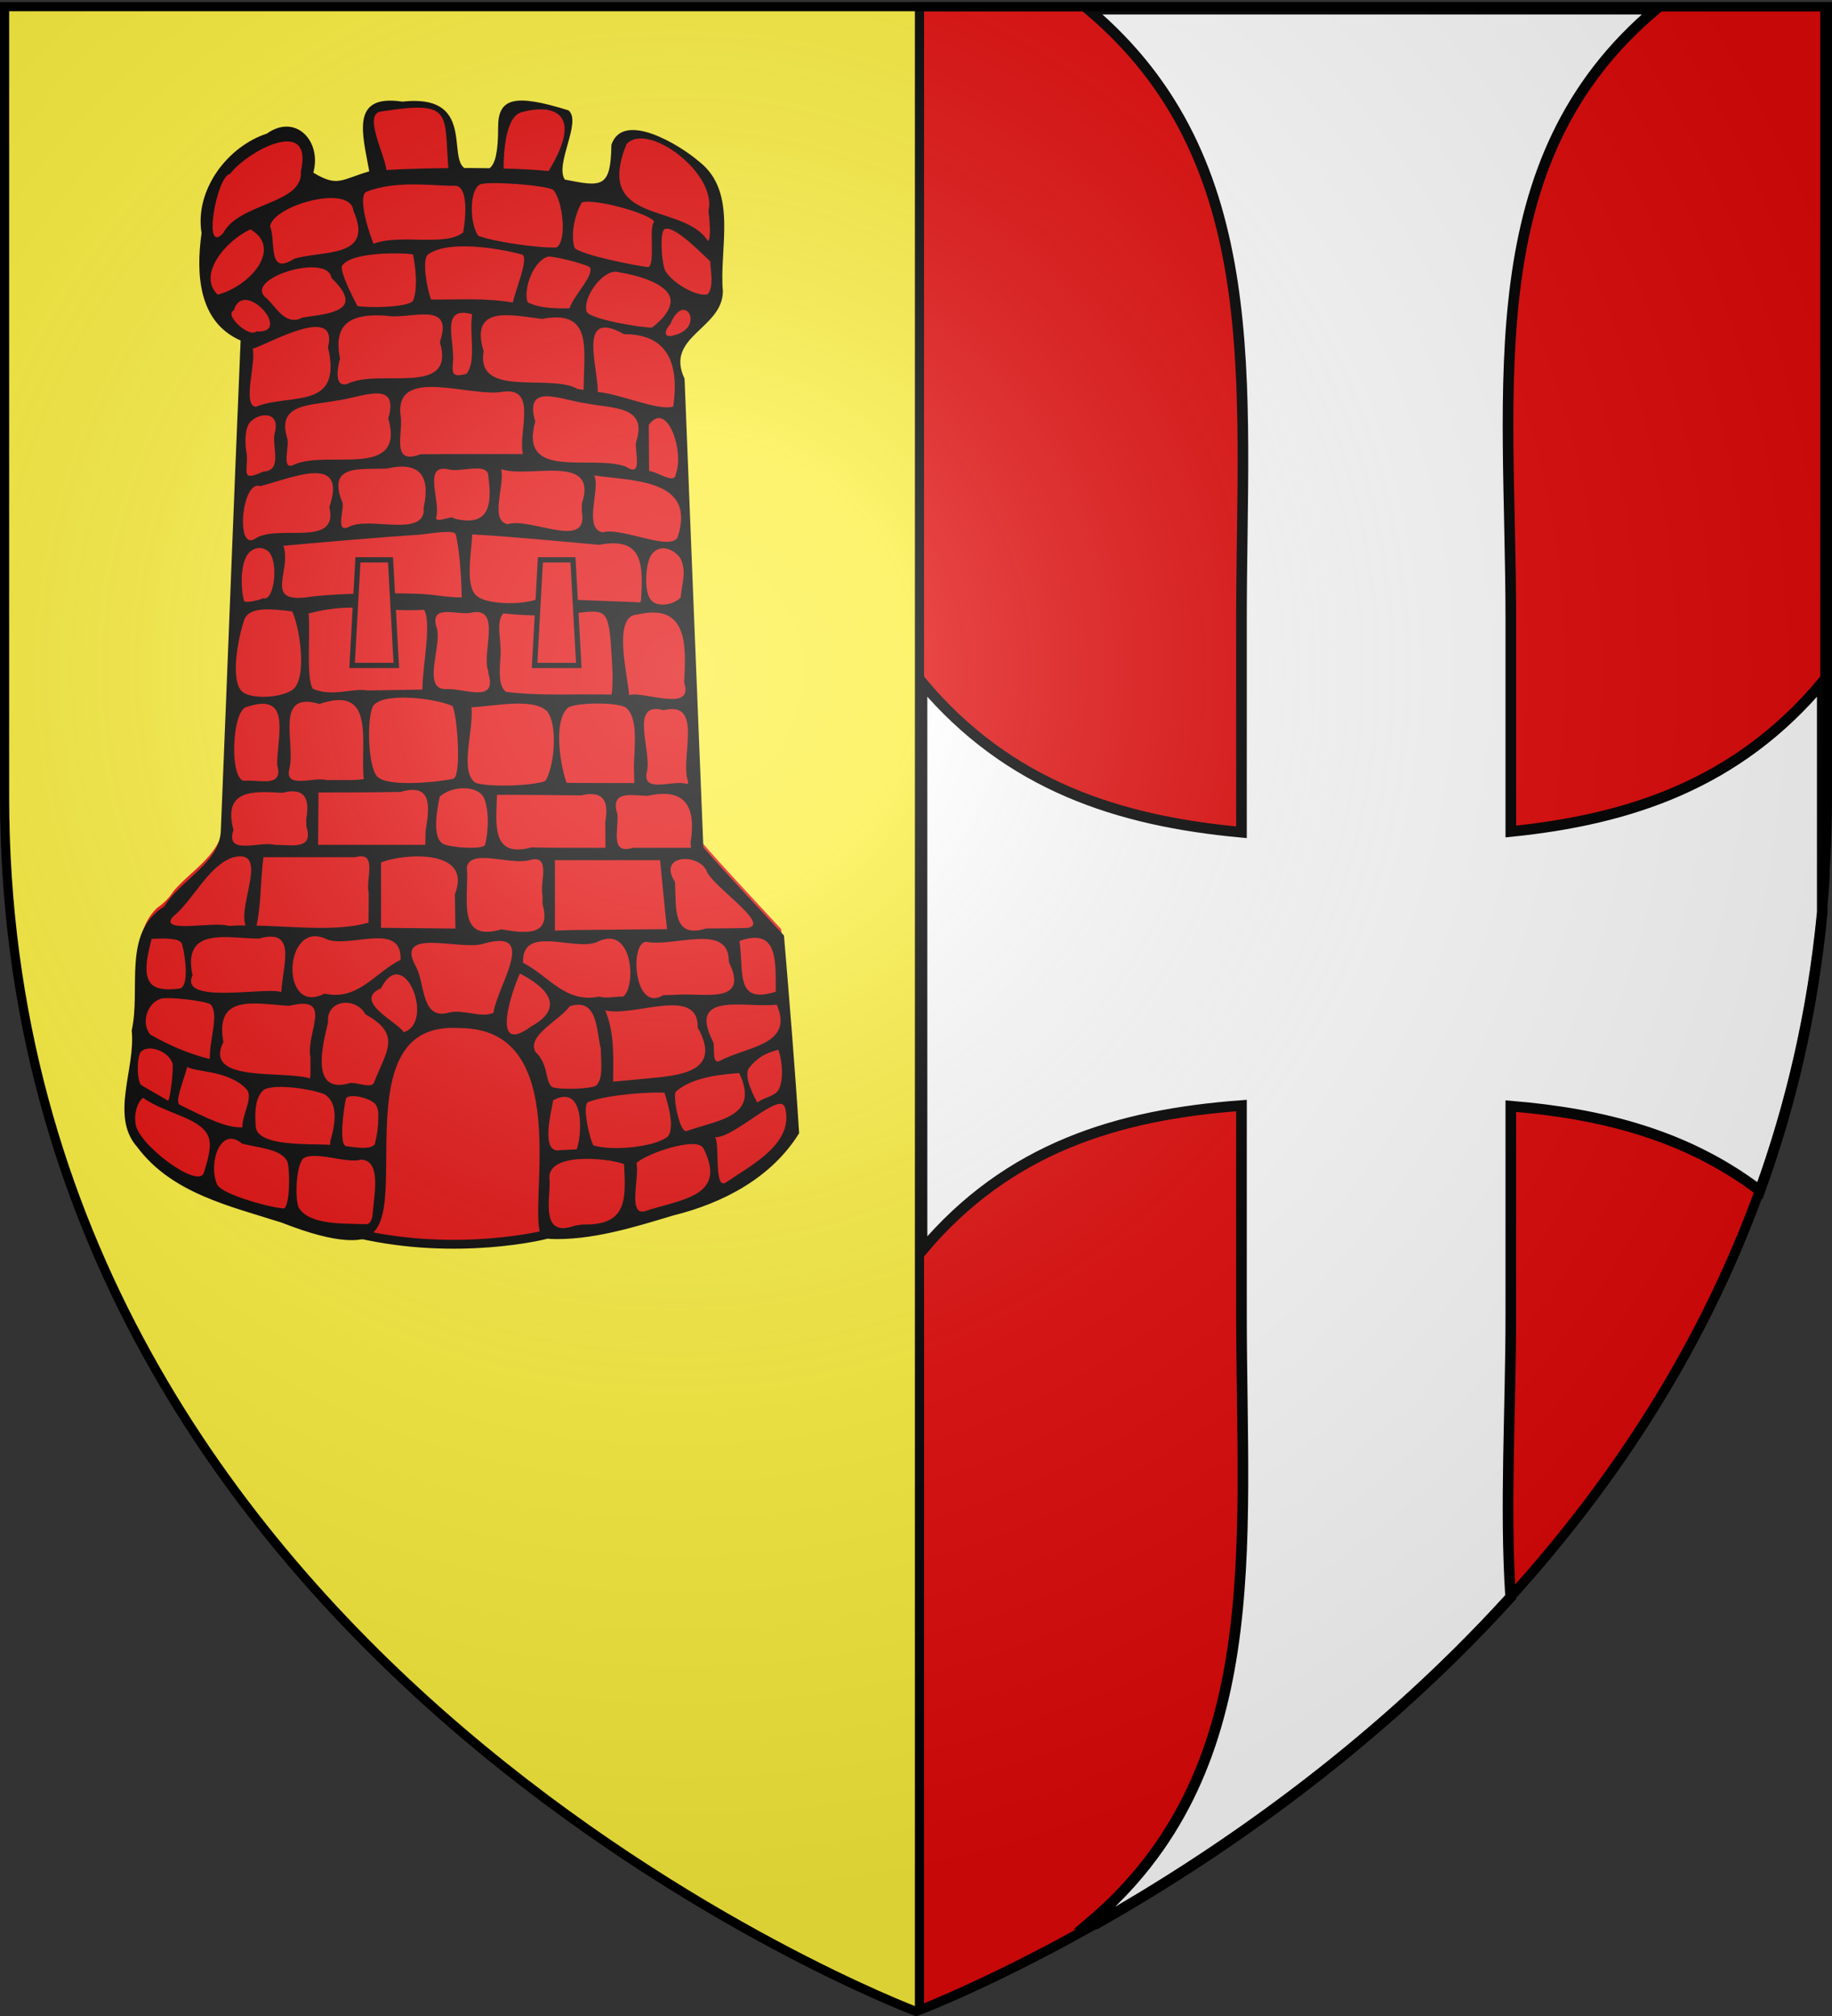 <svg xmlns="http://www.w3.org/2000/svg" xmlns:xlink="http://www.w3.org/1999/xlink" width="600" height="660" version="1.0"><rect width="100%" height="100%" fill="#333333" stroke="none"/><desc>Flag of Canton of Valais (Wallis)</desc><defs><radialGradient xlink:href="#b" id="c" cx="221.445" cy="226.331" r="300" fx="221.445" fy="226.331" gradientTransform="matrix(1.353 0 0 1.349 -77.63 -85.747)" gradientUnits="userSpaceOnUse"/><linearGradient id="b"><stop offset="0" style="stop-color:white;stop-opacity:.314"/><stop offset=".19" style="stop-color:white;stop-opacity:.251"/><stop offset=".6" style="stop-color:#6b6b6b;stop-opacity:.125"/><stop offset="1" style="stop-color:black;stop-opacity:.125"/></linearGradient></defs><g style="display:inline"><path d="M300.642 659.047s-298.5-112.32-298.5-397.772V2.723h597v258.552c0 285.452-298.5 397.772-298.5 397.772" style="fill:#fcef3c;fill-opacity:1;fill-rule:evenodd;stroke:none;stroke-width:1px;stroke-linecap:butt;stroke-linejoin:miter;stroke-opacity:1"/><path d="M597.642 2.188v286.78c-18.417 259.504-286.109 365.12-296.5 369.126V2.188z" style="fill:#e20909;fill-opacity:1;stroke:#000;stroke-width:3;stroke-miterlimit:4;stroke-dasharray:none;stroke-opacity:1"/><path d="M108.592 77.583c-4.04-.31-7.127 3.133-7.464 6.932-.824 4.856 1.484 6.552 1.685 11.432-4.75 3.06-4.118 2.57-9.733 2.776-3.05.14-7.296-1.113-7.313-4.791 1.195-3.809.266-7.553-4.056-8.922-3.97-1.32-7.122.272-10.695 1.364-8.805 3.884-16.057 12.977-14.93 23.02.049 4.637-.957 9.395-.23 14.091.564 7.033 4.47 14.021 11.293 16.541-2.032 46.164-3.6 92.354-5.677 138.512-1.45 7.835-9.113 11.887-13.878 17.54-1.215 1.853-2.637 3.336-4.474 4.575-5.761 5.335-5.4 13.953-5.471 21.203.159 3.986-.466 7.937-.803 11.85.631 9.267-4.336 18.701-.849 27.718 5.157 9.435 15.061 15.082 24.88 18.604 7.438 2.51 14.895 5.257 22.676 6.512 47.316 21.274-2.83-53.555 45.019-53.861 36.497.703 10.777 55.013 24.493 57.375 13.954.29 27.2-4.783 40.406-8.536 10.968-3.702 21.446-10.343 27.69-20.335-1.176-18.194-2.673-36.366-4.183-54.535-7.52-8.181-15.185-16.233-22.483-24.612-1.796-43.558-3.5-87.12-5.247-130.68-2.114-3.846-1.262-8.788 1.889-11.811 3.457-3.907 9.088-7.272 8.744-13.232-.856-9.74 1.979-20.422-3.155-29.34-3.588-5.319-9.374-8.769-15.095-11.418-3.208-1.333-8.151-2.664-10.456.71-1.407 1.771.25 4.114-.228 6.21.056 3.871-3.474 6.757-7.186 6.742-4.336.323-2.096.898-6.337.14-5.385-4.79 1.455-16.05-.43-20.168-12.547-2.185-16.007-2.379-16.255.21-.25 2.59.671 8.335-4.228 15.8-3.64.068-7.276.25-10.91.435-1.667.085.124-13.04-4.59-17.627-4.16-2.242-8.274-.17-12.419-.424" style="fill:#e20909;fill-opacity:1;stroke:none;stroke-width:7;stroke-miterlimit:4;stroke-dasharray:none;stroke-opacity:1" transform="matrix(1.175 0 0 1.175 .893 -56.127)"/><path d="M139.673 96.105c-.02.87-.851-15.505 4.951-17.077 8.775-2.377 17.556.035 7.527 16.393-11.564-1.156-33.605-1.002-45.201-.28-.525-4.53-6.5-15.518-1.559-16.296 20.525-3.234 17.506.407 18.884 16.55m-62.83 17.33c-5.891 6.406-1.738-16.09 1.888-16.477 4.747-6.303 23.353-16.42 19.776-.756.728 9.222-17.126 8.641-21.664 17.232m135.27-6.273c.23 2.099.853 7.686-.134 8.48-6.834-10.84-31.95-4.235-22.696-27.022 5.933-6.368 25.292 8.194 22.83 18.542m-93.375 9.23c-2.632-6.835-3.933-13.717-1.938-14.494 8.4-3.273 18.349-1.597 24.603-1.656 3.471-.032 3.315 7.414 2.341 12.994-4.965 4.06-17.616.33-25.006 3.155m50.033-15.06c2.731 2.76 3.998 14.198 1.013 16.088-4.536.259-17.284-1.503-21.802-3.229-2.372-2.984-2.68-12.648.46-14.326 2.357-.951 17.579.117 20.33 1.467m-72.157 19.25c-7.54 4.873-4.997-4.888-6.694-9.025.8-5.83 22.469-11.967 23.231-4.333 5.847 13.275-8.272 10.916-16.537 13.358m100.378-10.307c-1.629 1.43.42 12.013-1.707 12.642-4.006-.542-17.379-3.116-20.418-5.244-1.352-3.554.063-9.77 1.976-12.795 3.008-1.194 18.803 2.948 20.15 5.397M59.924 129.87c-5.758-5.473 2.138-15.012 9.126-18.196 8.938 5.174.217 15.688-9.126 18.196m137.278-9.277c.099 2.612 1.07 7.138-.69 9.128-2.316.91-9.223-2.427-11.786-6.405-.997-1.822-1.635-9.947-.446-11.563 2.268-1.714 9.329 5.417 12.922 8.84m-52.556-1.94c2.224.59-1.541 9.296-2.477 13.415-7.52-1.35-15.175-.741-22.771-.853-1.214-3.157-2.621-11.315-.816-12.585 5.783-4.068 19.783-1.646 26.064.023m-30.413 13.113c-2.074 1.654-12.228 1.85-15.396 1.251-1.264-2.48-4.706-9.105-4.313-11.083 2.377-4.036 16.397-3.792 19.826-3.297 1.252 6.035.976 11.227-.117 13.129m43.735 1.886c-3.713.105-8.346.022-11.648-1.656-1.272-3.445 1.422-11.435 5.637-12.712 1.419-.25 10.318 1.95 11.713 2.972 1.174 2.343-4.33 7.577-5.702 11.396m-74.318 2.566c-4.851 2.515-7.198-2.666-10.169-5.4-6.872-5.357 17.16-12.756 18.144-5.612 9.357 9.022.071 9.895-7.975 11.012m97.357 2.789c-1.955.25-17.131-2.215-18.217-4.34-1.384-3.999 4.892-12.432 8.967-11.041 5.116.825 12.247 2.844 14.037 6.438 1.18 2.37-.445 5.64-4.787 8.943m-110.322 1.1c-1.923 1.901-9.162-4.633-6.265-5.869 2.674-9.254 16.792 6.616 6.265 5.868m116.19 1.133c-3.127.88-2.056-2.002-.862-3.03 3.962-9.902 10.147.98.862 3.03m-57.695 10.733c-3.654.889-3.974.124-3.694-3.105.703-5.6-3.863-16.215 5.357-13.523-.866 5.205 1.3 13.557-1.663 16.628m-33.148 2.768c-4.4 1.295-2.106-6.865-2.002-7.055-2.117-10.037 3.386-12.702 13.097-11.933 6.048 1.128 18.858-4.506 14.714 7.276 4.585 15.595-16.858 7.221-25.809 11.712m65.92.02-.056 1.65-1.697-.286c-7.673-4.382-28.417 2.713-26.163-10.502-3.96-13.067 7.854-9.998 16.29-8.987 13.976-2.729 11.7 8.066 11.625 18.125m-91.42 6.35c-3.82-.471.137-12.152-.855-16.17 5.061-1.658 23.942-12.57 20.996-.383 4.135 17.765-10.565 12.66-20.141 16.554m116.362-.063c-4.35 1.252-14.541-3.485-21.043-4.072.152-6.924-5.835-23.477 7.326-16.096 12.877-.089 15.321 9.182 13.717 20.168m-57.08 13.231c-4.466.001-8.932.013-13.397.058-8.342 3.175-4.77-5.837-5.492-10.546-2.002-14.396 19.642-5.086 28.703-6.905 9.523-1.151 3.957 11.3 5.363 17.393zm-48.395 2.84c-4.111 2.368-1.307-5.393-2.13-7.297-3.002-9.68 6.54-9.037 13.727-10.433 6.915-.82 17.674-6.161 14.46 4.953 4.778 17.026-16.447 8.808-26.057 12.777m95.205-6.49c-.8 2.16 2.207 10.592-2.94 7.135-9.638-3.475-29.916 4.038-25.246-12.554-3.294-11.232 7.534-5.823 14.46-5.01 7.167 1.411 16.842.653 13.726 10.429m-104.026 8.54c-6.59 3.063-4.11-.274-4.599-5.007-.569-2.853-.556-7.083.971-8.776 2.495-2.766 8.562-3.152 6.84 3.047-.885 3.716 2.363 10.5-3.212 10.736m114.98.737c-.182 2.999-5.303-.867-7.405-.896l-.09-12.859c5.157-7.138 10 7.675 7.494 13.755m-61.851 12.319c-.339-1.176-5.601 1.885-4.846-.606 1.161-4.358-3.909-14.704 3.38-13.082 3.404 1.001 11.209-2.283 11.12 2.118 1.088 8.243.032 14.017-9.654 11.57m-29.2 2.337c-4.259 2.037-.805-5.81-2.029-7.238-3.961-10.445 5.472-8.636 12.641-9.021 8.94-2.027 12.175 1.898 10.2 10.87.732 8.672-15.134 2.32-20.813 5.389m64.889-6.427v2.25c2.036 10.864-14.473 1.36-20.647 3.443-5.114-1.01-.815-10.627-1.816-15.34 7.943 2.697 27.206-4.64 22.463 9.647m-91.15 9.77c-5.455 3.411-3.59-16.559 1.516-14.699 8.45-2.064 24.477-9.441 19.27 5.821 2.709 11.6-14.411 4.532-20.786 8.878m118.044-1.067c-.88 5.266-15.656-2.332-21.03-.752-5.612-.902-.58-12.405-2.417-15.85 10.597 1.58 28.179.929 23.447 16.602m-101.943 17.11c-14.343 2.473-5.642-6.844-8.122-14.119 12.511-1.138 25.956-2.283 38.492-3.14 4.503-.6 9.257-1.254 9.563.019.89 3.693 1.517 10.515 1.649 17.519-4.448 0-8.896-1.05-13.343-1.05 0 0-15.856-.538-28.239.77m91.542 1.04-.16.627-2.066-.106-26.27-.993c-4.028 1.911-15.017 1.864-17.624-1.024-2.792-3.093-1.22-11.126-.91-16.84 11.79.693 23.552 1.856 35.316 2.908 12.257-2.302 12.371 5.254 11.714 15.427m-105.33-.531c-1.3.628-4.776 1.33-5.27.818-.803-2.326-1.335-9.79.945-13.01 1.197-1.693 3.587-2.53 5.625-1 3.14 2.355 1.96 14.214-1.3 13.192m116.338-11.087c1.82 3.866.318 6.991.062 10.866-2.03 2.143-6.143 2.673-8 1.009-2.327-2.086-1.862-9.535-.462-12.446 2.132-3.717 6.455-2.345 8.4.57m-53.553 31.49.01.543c2.642 8.628-7.049 3.951-11.967 4.374-6.845-.004-.512-12.967-2.6-17.589-1.612-6.228 6.092-2.892 9.756-3.703 8.784-1.885 2.751 11.388 4.8 16.374m-33.601 5.296c-4.435-.75-9.772 1.874-15.278-.46-2.01-2.707-.671-15.468-1.218-21 13.095-3.436 19.454-.272 32.166-1.022 2.162 3.412-.315 14.82-.47 22.23zm68.244-4.384c-.117 1.83.053 3.706-.306 5.515-9.528-.228-20.348.454-29.418-.762-2.125-1.63-1.82-5.702-1.54-9.747.427-3.9-1.497-10.1.862-12.109 29.941 3.335 29.006-10.21 30.402 17.103m-89.473 4.365c-3.707 2.259-11.66 2.418-13.885.228-3.35-3.296-.882-15.491.684-19.9 1.319-3.711 7.368-3.088 13.315-2.342 1.872 3.224 4.686 19.088-.114 22.014m109.39-2.236c2.957 8.653-11.408 2.253-15.357 3.539.005-4.107-4.954-22.235 2.31-22.436 13.966-3.302 13.697 8.232 13.047 18.897m-89.303 26.966c-3.44.458-6.93.153-10.388.257-3.513-1.03-11.929 2.721-10.29-3.334 1.715-6.965-4.369-21.69 8.351-17.882 15.883-5.386 11.278 10.532 12.327 20.96m-24.093-5.37-.013.645-.016.74c1.927 6.646-5.297 3.943-9.384 4.445-3.914-1.16-3.15-18.949.59-20.481 12.257-4.268 9.25 6.196 8.823 14.651m48.811-15.016c1.308 1.96 2.66 19.49.272 20.277-5.603 1.127-18.672 2.254-21.266-.676-2.729-3.082-2.822-17.514-.943-19.819 2.997-3.676 17.447-1.89 21.937.218m50.595 16.638.12 4.816c-6.285-.014-12.571.04-18.856-.05-1.369-3.34-4.131-16.91.38-20.952 2.07-1.414 13.858-1.648 16.199.043 3.288 2.866 2.375 9.904 2.157 16.143m15.092 4.36-.004.66h-.57c-3.524-1.103-11.808 2.656-11.003-2.868 1.848-5.692-5.216-20.332 4.8-17.626 11.304-2.798 4.441 13.453 6.777 19.834m-39.742-.144c-3.245 1.402-15.856 1.822-19.52.534-4.574-3.229-.411-14.638-1.107-21.023 6.462-.32 17.228-2.757 21.144 1.15 3.027 4.081 1.915 15.392-.517 19.339m-33.385 13.63-.126 4.207H87.908l.111-14.6c7.613.013 15.227-.024 22.839-.153 8.45-2.463 8.342 3.422 7.04 10.545m-33.291-3.078.016 2.099c2.184 6.8-4.171 5.125-8.778 5.186-4.112-1.148-13.986 3.16-11.528-4.175-2.975-11.12 5.19-10.888 13.566-10.319 6.174-1.606 7.788 1.437 6.724 7.209m49.73-5.326c1.238 3.742 1.054 8.594.13 12.555-.348 1.487-9.918.839-11.76-.244-2.733-1.604-2.025-7.752-.906-13.125 3.734-3.36 11.218-3.165 12.535.814m57.4 11.952.055.731.057.739h-16.154c-6.686 2.06-3.89-5.29-4.374-9.384-2.095-6.7 3.876-5.177 8.439-5.09 10.443-2.33 13.568 2.91 11.976 13.004m-23.788-5.797q.03 3.634.056 7.267c-6.871-.023-13.744.068-20.614-.11-11.329 3.07-9.849-6.58-9.627-14.632 7.82-.048 15.641.086 23.462.145 6.162-1.471 7.794 1.58 6.723 7.33m-65.949 19.738c-.005 2.793.015 5.586-.052 8.379-10.702 3.144-26.379.152-38.988.917-3.71-1.387-19.364 2.246-15.63-2.46 5.971-4.829 9.862-14.325 16.954-16.66 12.028-2.938-2.713 19.517 5.917 21.013 1.925-6.018 1.566-14.742 2.478-21.024h25.617c6.343-1.83 2.812 6.214 3.704 9.835m105.486 9.86c-3.819.117-7.64.135-11.46.153-9.53 3.003-8.228-5.959-8.647-12.995-4.922-7.54 6.328-8.062 8.72-3.217 1.38 4.328 18.474 15.28 11.387 16.058m-81.456-9.404.148 9.581c-6.91-.08-13.82-.145-20.73-.208V288.1c5.305-2.378 25.783-4.307 20.582 8.81m45.19 9.861c-5.768.098-11.543.031-17.308.284V287.43h29.318c.655 6.404 1.183 12.824 1.954 19.215zm-20.755-9.506v2.425c2.523 8.785-4.36 8.319-11.395 7.001-12.937 3.876-8.994-9.085-9.701-17.306.999-5.315 12.26-.483 17.391-1.955 6.343-1.83 2.812 6.215 3.705 9.835M41.493 309.364c5.149-.285 8.097-.019 8.516 1.569 1.08 4.084 1.882 11.904-.755 12.27-4.327.6-6.878-.043-8.052-1.527-2.143-2.71-.79-7.962.29-12.312m173.984 14.712c-11.557 3.715-8.774-5.782-10.131-14.132 11.005-3.944 10.034 6.046 10.131 14.132m-137.808.108c-4.256-1.533-28.61 3.605-24.763-4.664-2.927-13.699 9.67-10.298 18.474-10.236 10.95-3.104 6.532 7.753 6.289 14.9m11.986.435c-12.583 6.472-11.364-21.274.798-15.088 6.536 2.4 20.947-5.093 20.428 5.68-7.237 3.575-11.74 11.466-21.226 9.408m97.841.337-1.753.047-1.645.048c-8.156 5.07-9.467-14.78-4.715-14.879 7.733 1.609 23.155-5.547 23.027 5.635 5.957 12.216-7.568 8.429-14.914 9.149m-14.558.47c-2.21-.053-4.512.65-6.683.013-9.441 1.95-14.02-5.763-21.222-9.417-.392-10.69 13.812-3.33 20.428-5.68 10.218-5.5 11.235 12.316 7.477 15.083m-36.153 4.537c-3.239 1.5-8.238-.931-12.129-.138-7.893 2.482-6.953-7.459-9.286-12.4-6.796-11.681 12.317-4.634 18.629-6.72 15.51-4.445 3.898 11.544 2.786 19.258m-25.034 5.405c-1.431-2.703-14.44-8.671-6.327-12.23 6.49-12.68 15.172 9.608 6.327 12.23m35.446-1.552c-11.414 8.436-5.285-10.1-3.034-14.791 7.854 4.027 12.617 9.569 3.034 14.791m-89.472 9.008c-5.678-1.325-11.625-3.939-16.574-6.796-2.636-3.044-1.022-8.74 2.897-9.985 1.869-.593 12.257.507 13.903 1.586 2.423 2.786-.371 9.806-.226 15.195m142.245.495c-2.646 1.297-1.202-4.454-2.096-5.53-7.031-13.978 9.433-9.069 17.858-10.102 4.987 11.348-8.4 11.625-15.762 15.632m-114.189-.885c-.07 1.9.146 4.135-.123 5.828-7.24-2.368-29.869 1.375-24.162-10.153-2.42-13.591 8.76-10.649 18.355-10.087 12.743-3.128 4.524 7.427 5.93 14.412m90.843 6.12c-2.163.186-4.327.37-6.489.58.068-6.732.425-13.465-2.174-19.852 7.994 1.984 26.029-6.953 25.756 4.793 7.785 13.815-7.97 13.423-17.093 14.48m-73.099.775c-.722 2.093-5.55-.489-7.202.343-10.669 2.763-7.137-10.782-5.642-17.066-.56-6.441 7.817-7.153 10.417-2.205 10.463 5.657 5.537 10.672 2.427 18.928m61.874.9c-1.496 1.013-10.179 1.191-12.202.443-2.17-1.587-.917-6.29-4.696-9.796-2.56-4.55 6.808-8.895 9.574-12.764 7.8-2.442 7.363 6.698 8.613 11.777.081 3.899.773 8.432-1.29 10.34m-118.075-6.192c.343 1.306-.516 9.229-1.19 10.438l-7.38-4.282c-1.436-.833-1.442-8.162-.187-9.426 2.172-2.071 7.55-.169 8.757 3.27m169.092 7.094c-.9 2.12-4.375 2.379-6.05 3.838-.955-1.564-4.062-7.573-2.272-9.733 2.25-2.713 4.232-3.965 8.103-5 1.069 3.135 1.512 7.848.22 10.895m-148.475.112c2.056 2.222-1.277 7.103-1.137 10.652-4.617.102-9.798-2.5-17.448-6.307-1.548-.77 1.139-6.872 2.088-10.593 1.722 1.506 11.49.839 16.497 6.248m122.77 11.63c-1.95 1.12-4.112-10.038-3.05-10.973 5.062-4.462 14.162-4.787 17.613-5.155 5.75 12.057-5.16 12.916-14.564 16.129m-99.38 2.78c-.15.406.223 1.406-.587 1.064-5.962-.296-19.555.477-20.209-4.931-.424-4.95.099-8.712 2.336-10.431 3.058-1.692 13.485-.162 16.946 1.372 3.261 2.19 3.292 6.872 1.513 12.925m94.103-1.256c-3.9 3.18-16.102 4.061-20.805 2.493-.866-1.238-3.363-11.403-1.343-12.121 6.284-2.235 18.256-2.777 21.185-2.533 1.584 5.03 2.574 9.89.963 12.161m-89.738-10.666c1.281-1.259 6.04-.186 7.901 1.393 2.242 1.902.701 9.053.098 11.523-1.407 1.49-5.092.862-7.96.46-2.098-.295-.704-10.384-.04-13.377m64.271 14.278-4.414.22c-6.017 1.308-2.426-11.369-2.125-13.903 9.329-4.907 7.85 10.9 6.54 13.683M56.05 374.524c-1.47 4.788-18.991-8.314-19.058-13.969-.382-2.24.458-5.715 2.122-6.917 6.308 4.466 15.81 5.516 18.1 10.552 1.073 2.358.35 5.602-1.164 10.334m145.618 2.655c-3.58 2.46-1.694-10.835-3.126-12.52 5.753-.035 17.845-12.772 19.472-8.423 2.807 10.157-9.451 16.16-16.346 20.943M79.3 371.309c.777 1.898.84 11.893-.825 13.144-2.334.138-17.302-3.665-18.706-6.666-2.584-5.685.844-16.575 6.975-11.362 5.034 1.24 10.736 1.493 12.556 4.883m99.728 13.939c-4.976 1.282-1.415-9.65-2.404-13.38 2.479-2.623 17.097-7.655 18.695-4.116 6.9 13.574-6.617 14.164-16.29 17.496m-76.013 2.83-1.42.776c-6.994-.209-16.14.251-19.115-4.645-1.075-2.686-.735-11.234 1.192-13.588 3.13-2.387 12.227 1.462 16.177.252 6.44.14 3.074 12.102 3.166 17.206m70.162-15.964c.577 10.095.798 17.186-11.66 16.827l-2.066.325c-9.589 3.43-6.866-7.014-7.005-12.523-1.492-8.218 16.528-6.31 20.73-4.629m-20.675 20.848c11.424.499 23.428-3.231 34.369-6.53 13.895-3.432 27.385-10.46 35.111-22.92-1.164-18.373-2.68-36.736-4.22-55.084-7.254-7.929-15.208-16.242-22.472-24.589-1.786-43.515-3.496-87.033-5.237-130.55-5.606-11.836 10.552-13.798 10.685-24.346-1.105-11.878 4.293-27.724-6.674-36.187-5.22-4.545-21.175-14.307-24.408-4.638-.17 12.19-2.717 11.72-12.98 9.682-2.88-4.277 4.826-16.128 1.025-19.281-15.143-4.741-19.632-3.396-19.615 4.68.031 14.4-3.609 11.98-7.67 11.897-8.123-.165 3.116-21.438-19.026-19.013-14.666-2.202-11.055 9.095-9.225 19.424-7.89 2.32-8.803 4.47-15.596.366 2.42-8.678-4.838-16.63-12.957-10.874-10.932 3.562-20.147 15.68-18.196 27.71-1.574 11.374-.909 24.76 10.892 29.936-1.94 45.556-3.648 91.123-5.523 136.682-.42 8.97-11.315 13.65-15.72 20.978-11.858 7.313-6.488 22.884-9.115 34.568 1.14 10.58-6.122 23.819 1.518 32.462 9.635 12.927 25.81 16.46 40.301 21.092 62.646 24.543.097-51.273 50.809-55.543 37.438 5.955 10.48 57.679 23.924 60.078" style="fill:#000;fill-opacity:1;stroke:none;stroke-opacity:1" transform="matrix(1.175 0 0 1.175 .893 -56.127)"/><path d="M149.867 203.752h9.079l1.622 29.43h-12.323zM99.007 203.752h9.08l1.621 29.43H97.385z" style="fill:#e20909;fill-opacity:1;stroke:#000;stroke-width:1.469;stroke-miterlimit:4;stroke-dasharray:none;stroke-opacity:1" transform="matrix(1.175 0 0 1.175 .893 -56.127)"/><path d="M99.034 391.505c27.947 6.467 52.246.27 52.246.27-3.92-7.512 9.766-58.59-23.845-58.795-35.93-2.287-12.234 58.903-28.401 58.525z" style="fill:#e20909;fill-opacity:1;fill-rule:evenodd;stroke:#000;stroke-width:2.469;stroke-linecap:butt;stroke-linejoin:miter;stroke-miterlimit:4;stroke-dasharray:none;stroke-opacity:1" transform="matrix(1.175 0 0 1.175 .893 -56.127)"/><path d="M356.406 3c59.14 49.624 50.188 122.862 50.188 200.063v69.406c-40.147-3.693-76.249-15.214-104.625-49.031v185.968c28.376-33.818 64.478-44.507 104.625-47.469v67.813c0 77.2 8.952 150.47-50.188 200.094h2.563c38.57-21.817 90.268-56.814 135.781-106.969-1.946-29.408.063-60.916.063-93.125v-67.625c30.042 2.485 57.745 9.546 81.562 27.688 10.119-27.916 17.274-58.255 20.438-91.125v-75.25c-27.755 33.076-62.909 44.825-102 48.78v-69.156c0-77.2-11.578-150.438 47.562-200.062z" style="fill:#fff;fill-opacity:1;stroke:#000;stroke-width:3.482;stroke-miterlimit:4;stroke-dasharray:none;stroke-opacity:1"/></g><path d="M300 658.5s298.5-112.32 298.5-397.772V2.176H1.5v258.552C1.5 546.18 300 658.5 300 658.5" style="opacity:1;fill:url(#c);fill-opacity:1;fill-rule:evenodd;stroke:none;stroke-width:1px;stroke-linecap:butt;stroke-linejoin:miter;stroke-opacity:1"/><path d="M300 658.5S1.5 546.18 1.5 260.728V2.176h597v258.552C598.5 546.18 300 658.5 300 658.5z" style="opacity:1;fill:none;fill-opacity:1;fill-rule:evenodd;stroke:#000;stroke-width:3;stroke-linecap:butt;stroke-linejoin:miter;stroke-miterlimit:4;stroke-dasharray:none;stroke-opacity:1"/></svg>